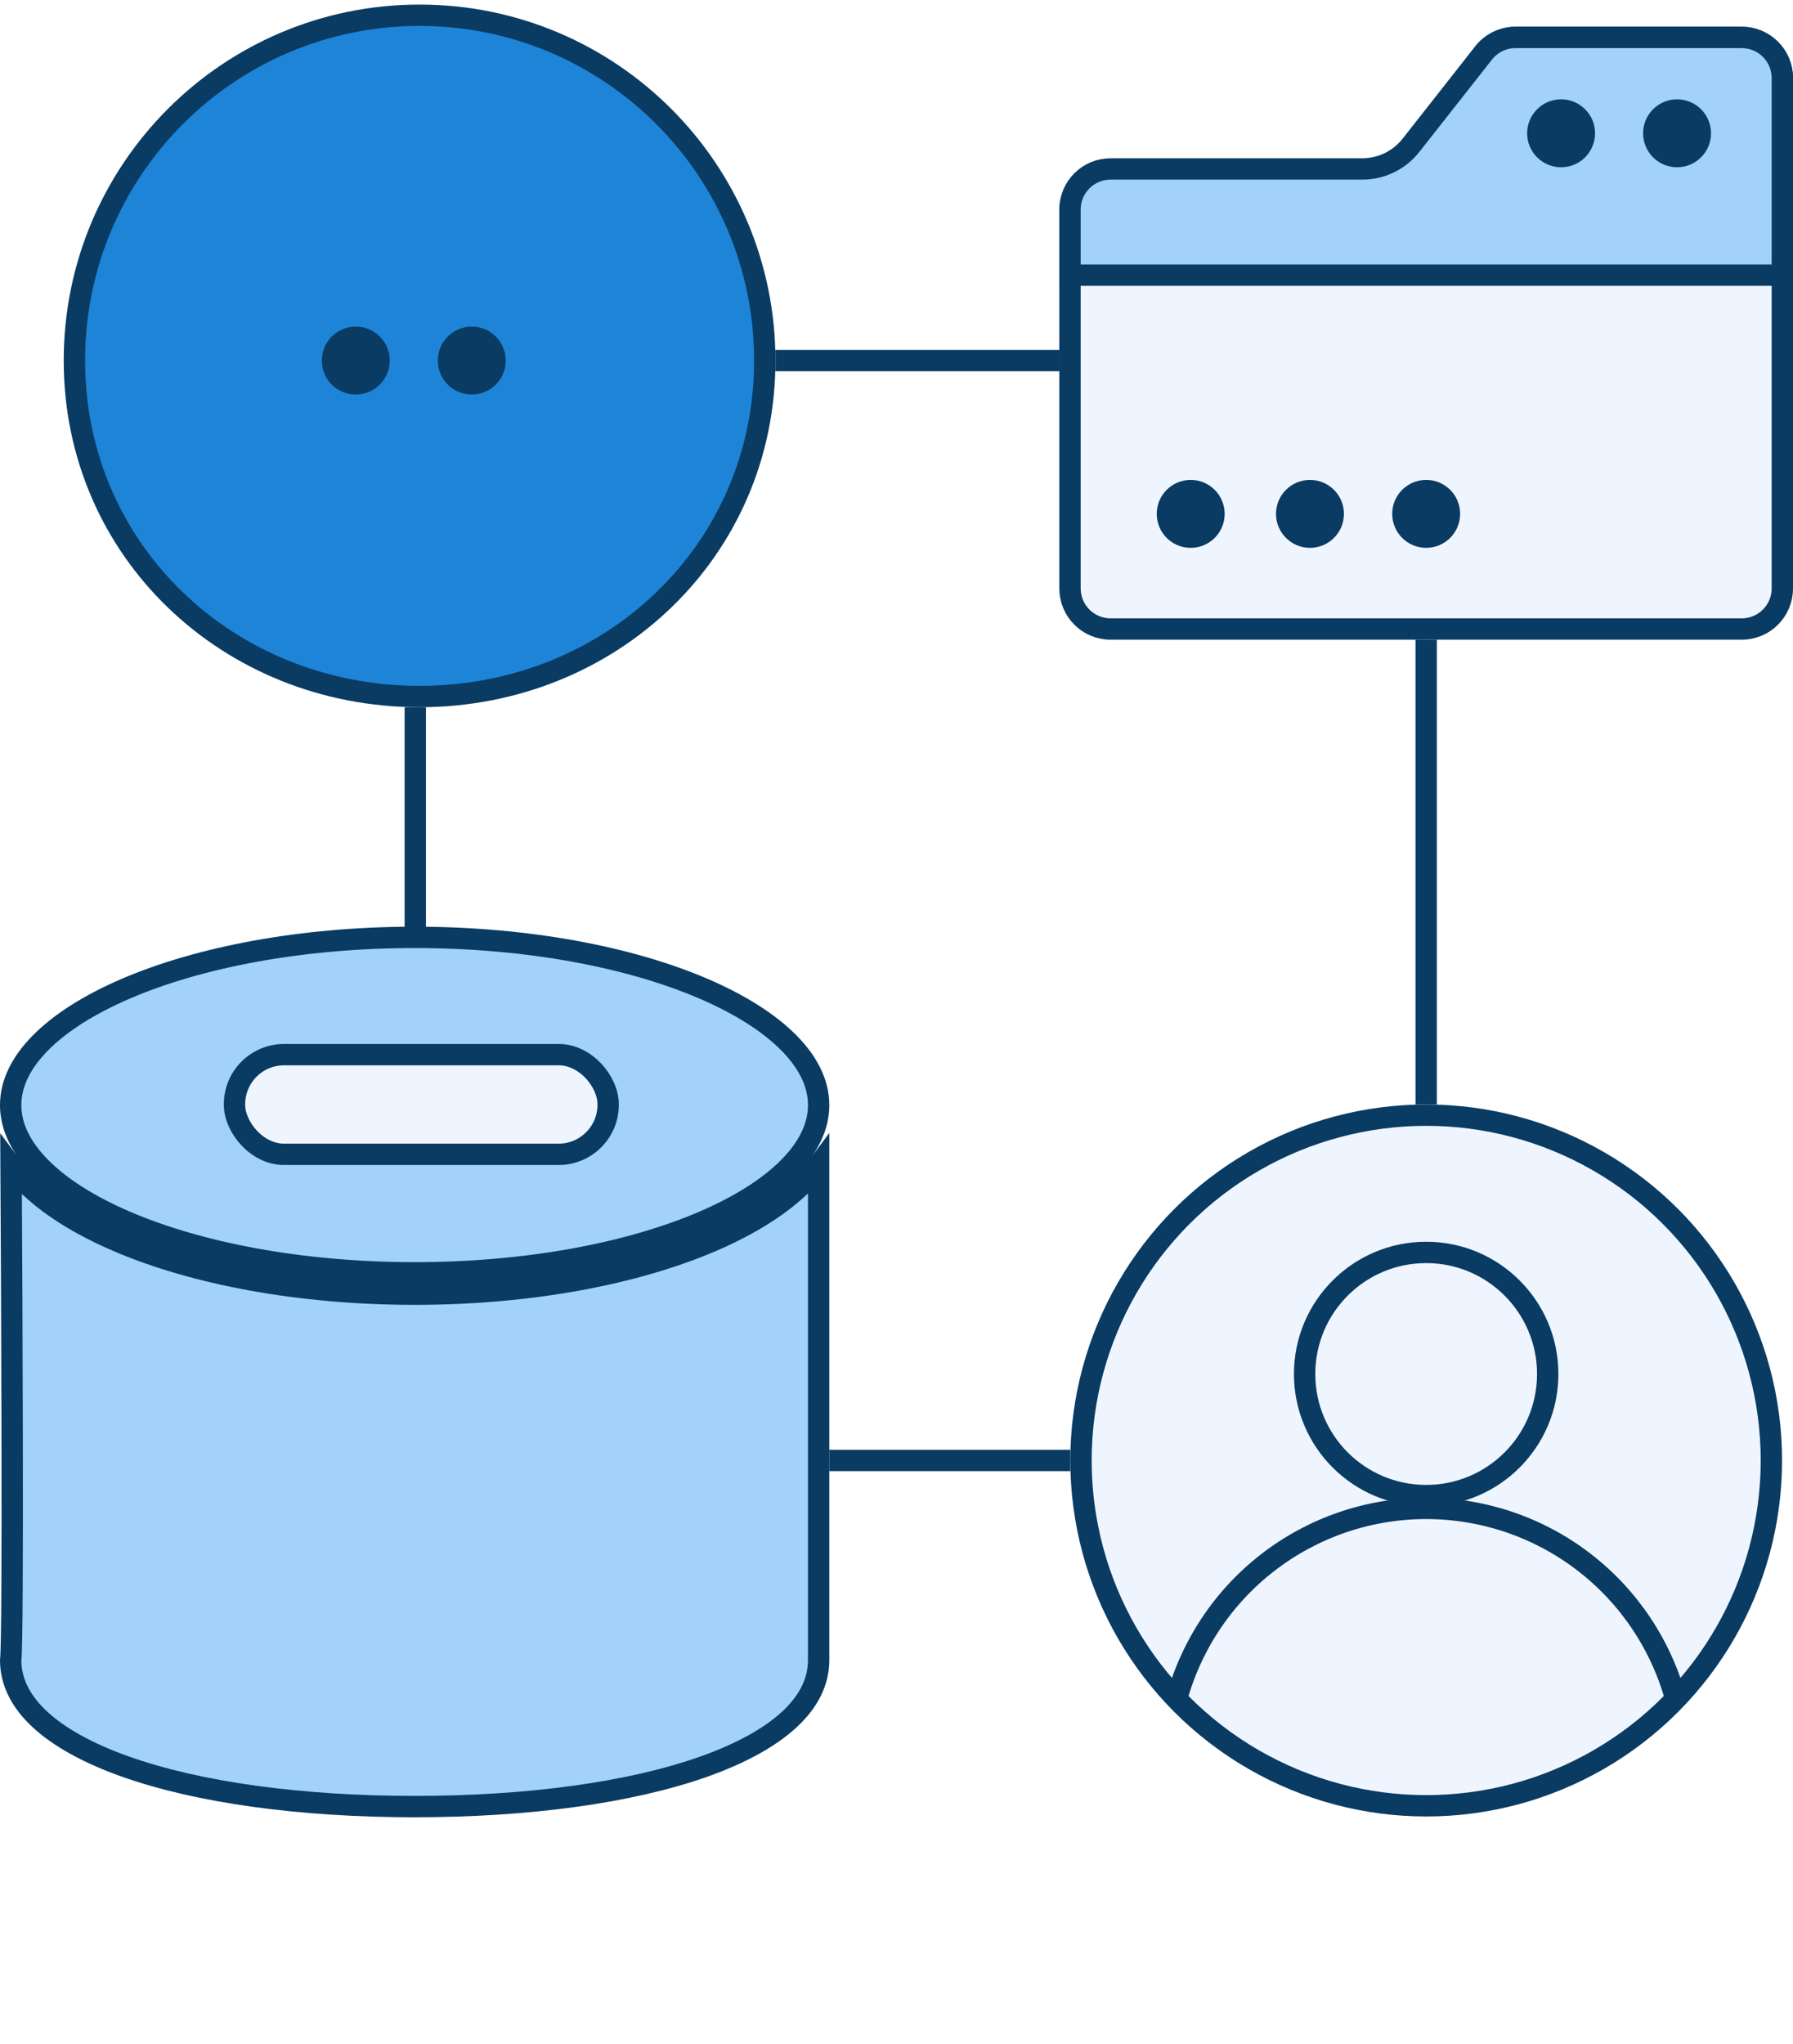 <?xml version="1.0" encoding="UTF-8"?> <svg xmlns="http://www.w3.org/2000/svg" width="86" height="98" viewBox="0 0 86 98" fill="none"> <path d="M36.682 17.288C36.682 26.414 29.287 33.397 20.125 33.397C10.962 33.397 3.568 26.414 3.568 17.288C3.568 8.144 10.98 0.731 20.125 0.731C29.269 0.731 36.682 8.144 36.682 17.288Z" fill="#1E84D7" stroke="#093B63" stroke-width="1.024"></path> <circle cx="68.406" cy="70.027" r="16.557" fill="#EEF5FF" stroke="#093B63" stroke-width="1.024"></circle> <circle cx="68.405" cy="65.881" r="5.83" fill="#EEF5FF" stroke="#093B63" stroke-width="1.024"></circle> <path d="M1.96 55.99C1.01 55.036 0.526 54.037 0.512 53.033C0.512 53.018 0.512 53.002 0.512 52.987C0.512 51.979 0.985 50.975 1.928 50.017C2.873 49.056 4.266 48.167 6.028 47.409C9.549 45.895 14.449 44.945 19.889 44.945C25.329 44.945 30.229 45.895 33.75 47.409C35.512 48.167 36.905 49.056 37.85 50.017C38.793 50.975 39.266 51.979 39.266 52.987C39.266 53.996 38.793 54.999 37.85 55.958C36.905 56.919 35.512 57.808 33.75 58.566C30.229 60.08 25.329 61.029 19.889 61.029C14.47 61.029 9.585 60.087 6.067 58.582C4.307 57.83 2.911 56.946 1.96 55.99ZM38.58 56.676C38.834 56.417 39.063 56.15 39.266 55.875V79.589C39.266 80.626 38.796 81.576 37.867 82.439C36.93 83.308 35.544 84.07 33.781 84.698C30.257 85.951 25.348 86.622 19.889 86.622C14.43 86.622 9.521 85.951 5.997 84.698C4.234 84.07 2.848 83.308 1.911 82.439C0.991 81.584 0.521 80.644 0.512 79.619C0.532 79.436 0.544 79.043 0.553 78.526C0.564 77.94 0.572 77.145 0.577 76.195C0.588 74.294 0.589 71.763 0.584 69.008C0.576 64.666 0.554 59.766 0.531 55.9C0.738 56.18 0.974 56.45 1.234 56.712C2.308 57.791 3.828 58.738 5.664 59.523C9.338 61.094 14.365 62.053 19.889 62.053C25.434 62.053 30.478 61.087 34.155 59.506C35.992 58.715 37.512 57.761 38.58 56.676Z" fill="#A2D2F9" stroke="#093B63" stroke-width="1.024"></path> <path d="M56.387 81.637C57.073 78.976 58.622 76.618 60.792 74.933C62.962 73.248 65.63 72.33 68.377 72.324C71.125 72.318 73.797 73.223 75.974 74.899C78.152 76.575 79.712 78.925 80.41 81.583" stroke="#093B63" stroke-width="1.024"></path> <path d="M37.194 17.288H50.811" stroke="#093B63" stroke-width="1.024"></path> <path d="M39.778 70.026H51.337" stroke="#093B63" stroke-width="1.024"></path> <path d="M19.919 33.909L19.919 44.816" stroke="#093B63" stroke-width="1.024"></path> <path d="M68.406 30.672L68.406 52.958" stroke="#093B63" stroke-width="1.024"></path> <path d="M65.334 8.178C66.25 8.178 67.115 7.754 67.677 7.031L71.163 2.546C71.532 2.072 72.099 1.795 72.699 1.795H83.543C84.617 1.795 85.488 2.666 85.488 3.74V28.215C85.488 29.289 84.617 30.16 83.543 30.16H53.267C52.193 30.16 51.322 29.289 51.322 28.215V10.123C51.322 9.048 52.193 8.178 53.267 8.178H65.334Z" fill="#EEF5FF" stroke="#093B63" stroke-width="1.024"></path> <path d="M53.267 8.101H65.342C66.252 8.101 67.112 7.684 67.675 6.968L71.162 2.537C71.53 2.069 72.094 1.795 72.69 1.795H83.543C84.617 1.795 85.488 2.666 85.488 3.74V13.192H51.322V10.046C51.322 8.972 52.193 8.101 53.267 8.101Z" fill="#A2D2F9" stroke="#093B63" stroke-width="1.024"></path> <rect x="11.248" y="50.568" width="17.922" height="4.78" rx="2.377" fill="#EEF5FF" stroke="#093B63" stroke-width="1.024"></rect> <circle cx="57.111" cy="24.639" r="1.629" fill="#093B63"></circle> <circle cx="62.832" cy="24.639" r="1.629" fill="#093B63"></circle> <circle cx="17.065" cy="17.288" r="1.629" fill="#093B63"></circle> <circle cx="74.877" cy="6.391" r="1.629" fill="#093B63"></circle> <circle cx="22.628" cy="17.288" r="1.629" fill="#093B63"></circle> <circle cx="80.439" cy="6.391" r="1.629" fill="#093B63"></circle> <circle cx="68.405" cy="24.639" r="1.629" fill="#093B63"></circle> </svg> 